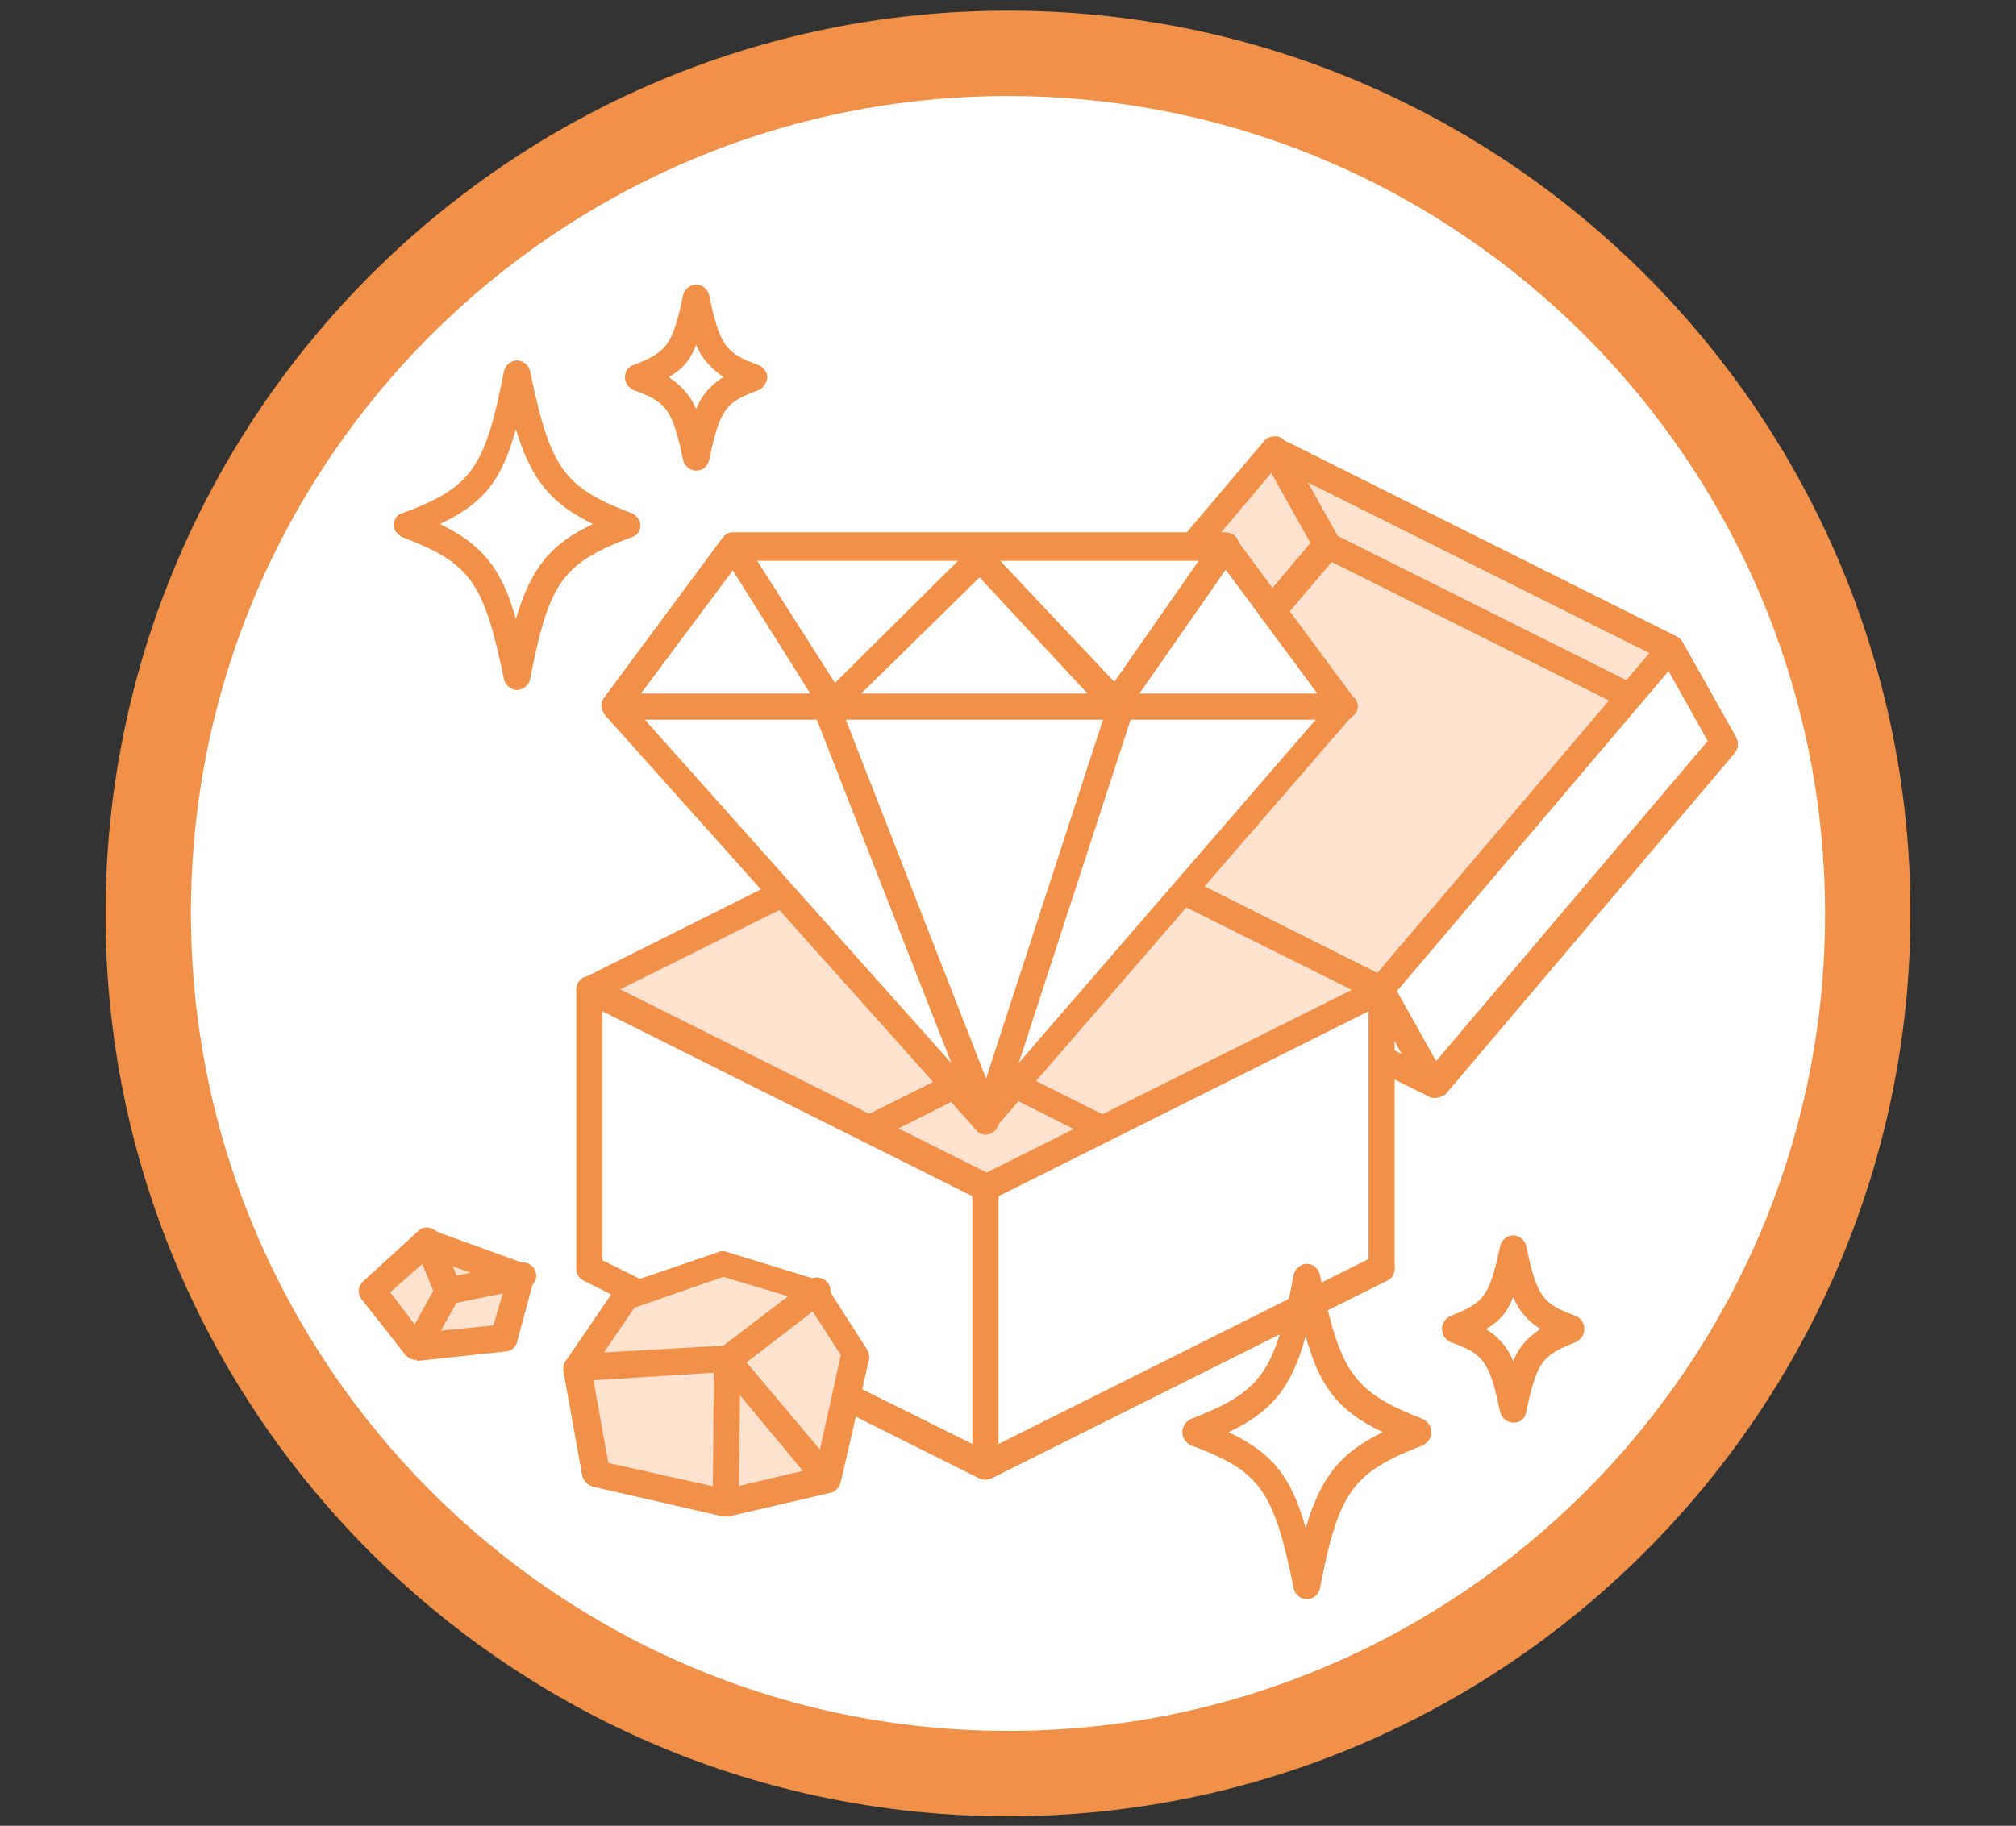 <?xml version="1.0" encoding="utf-8"?>
<!-- Generator: Adobe Illustrator 24.1.1, SVG Export Plug-In . SVG Version: 6.00 Build 0)  -->
<svg version="1.1" id="レイヤー_1" xmlns="http://www.w3.org/2000/svg" xmlns:xlink="http://www.w3.org/1999/xlink" x="0px"
	 y="0px" viewBox="0 0 170 154" style="enable-background:new 0 0 170 154;" xml:space="preserve">
<rect x="0" y="0" width="170" height="154" fill="#333333" stroke="none"/>
<style type="text/css">
	.st0{fill:#FFFFFF;}
	.st1{fill:#F19149;}
	.st2{fill:#FFE2CF;}
</style>
<path class="st0" d="M157.5,77.1C157.5,37,125.1,4.5,85,4.5S12.5,37,12.5,77.1c0,40.1,32.5,72.5,72.5,72.5S157.5,117.1,157.5,77.1"
	/>
<path class="st1" d="M85,153.2c-42,0-76.1-34.1-76.1-76.1S43,0.9,85,0.9s76.1,34.2,76.1,76.1S127,153.2,85,153.2z M85,8.1
	c-38,0-68.9,30.9-68.9,68.9S47,146,85,146s68.9-30.9,68.9-68.9S123,8.1,85,8.1z"/>
<polygon class="st0" points="87.6,74.8 83.1,66.8 116.5,83.5 121,91.5 "/>
<path class="st1" d="M121,92.6c-0.2,0-0.3,0-0.5-0.1L87.1,75.8c-0.2-0.1-0.4-0.3-0.5-0.5l-4.5-8c-0.2-0.4-0.2-1,0.2-1.3
	s0.9-0.4,1.3-0.2L117,82.5c0.2,0.1,0.4,0.3,0.5,0.5l4.5,8c0.2,0.4,0.2,1-0.2,1.3C121.6,92.5,121.3,92.6,121,92.6z M88.4,74
	l29.8,14.9l-2.5-4.5L85.8,69.4L88.4,74z"/>
<polygon class="st2" points="116.5,83.5 83.1,66.8 107.5,38 140.9,54.7 "/>
<path class="st1" d="M116.5,84.6c-0.2,0-0.3,0-0.5-0.1L82.6,67.8C82.3,67.7,82,67.4,82,67s0-0.7,0.2-0.9l24.4-28.8
	c0.3-0.4,0.9-0.5,1.4-0.3l33.4,16.7c0.3,0.2,0.5,0.4,0.6,0.8s0,0.7-0.2,1l-24.4,28.8C117.1,84.5,116.8,84.6,116.5,84.6z M84.9,66.4
	l31.3,15.7l22.9-27l-31.3-15.7L84.9,66.4z"/>
<polygon class="st2" points="87.6,74.8 83.1,66.8 107.5,38 112,46 "/>
<path class="st1" d="M87.6,75.9c0,0-0.1,0-0.1,0c-0.4,0-0.7-0.3-0.9-0.6l-4.5-8c-0.2-0.4-0.2-0.9,0.1-1.3l24.4-28.8
	c0.2-0.3,0.6-0.4,1-0.4s0.7,0.3,0.9,0.6l4.5,8c0.2,0.4,0.2,0.9-0.1,1.3L88.4,75.5C88.2,75.8,87.9,75.9,87.6,75.9z M84.4,66.9
	l3.3,5.9l22.8-27l-3.3-5.9L84.4,66.9z"/>
<polygon class="st2" points="112,46 107.5,38 140.9,54.7 145.4,62.7 "/>
<path class="st1" d="M145.4,63.8c-0.2,0-0.3,0-0.5-0.1L111.5,47c-0.2-0.1-0.4-0.3-0.5-0.5l-4.5-8c-0.2-0.4-0.2-1,0.2-1.3
	s0.9-0.5,1.3-0.2l33.4,16.7c0.2,0.1,0.4,0.3,0.5,0.5l4.5,8c0.2,0.4,0.2,1-0.2,1.3C146,63.7,145.7,63.8,145.4,63.8z M112.8,45.2
	l29.8,14.9l-2.5-4.5l-29.8-14.9L112.8,45.2z"/>
<polygon class="st0" points="121,91.5 116.5,83.5 140.9,54.7 145.4,62.7 "/>
<path class="st1" d="M121,92.6c0,0-0.1,0-0.1,0c-0.4,0-0.7-0.3-0.9-0.6l-4.5-8c-0.2-0.4-0.2-0.9,0.1-1.3L140,54
	c0.2-0.3,0.6-0.4,1-0.4c0.4,0,0.7,0.3,0.9,0.6l4.5,8c0.2,0.4,0.2,0.9-0.1,1.3l-24.4,28.8C121.6,92.5,121.3,92.6,121,92.6z
	 M117.8,83.6l3.3,5.9l22.9-27l-3.3-5.9L117.8,83.6z"/>
<polygon class="st2" points="83.1,100.2 49.7,83.5 83.1,66.8 116.5,83.5 "/>
<path class="st1" d="M83.1,101.3c-0.2,0-0.3,0-0.5-0.1L49.2,84.5c-0.4-0.2-0.6-0.6-0.6-1s0.2-0.8,0.6-1l33.4-16.7
	c0.3-0.2,0.7-0.2,1,0L117,82.5c0.4,0.2,0.6,0.6,0.6,1s-0.2,0.8-0.6,1l-33.4,16.7C83.4,101.3,83.3,101.3,83.1,101.3z M52.2,83.5
	l30.9,15.4L114,83.5L83.1,68.1L52.2,83.5z"/>
<polygon class="st2" points="83.1,123.6 49.7,107 83.1,90.3 116.5,107 "/>
<path class="st1" d="M83.1,124.8c-0.2,0-0.3,0-0.5-0.1L49.2,108c-0.4-0.2-0.6-0.6-0.6-1s0.2-0.8,0.6-1l33.4-16.7
	c0.3-0.2,0.7-0.2,1,0l33.4,16.7c0.4,0.2,0.6,0.6,0.6,1s-0.2,0.8-0.6,1l-33.4,16.7C83.4,124.7,83.3,124.8,83.1,124.8z M52.2,107
	l30.9,15.4L114,107L83.1,91.5L52.2,107z"/>
<polygon class="st0" points="83.1,123.6 49.7,107 49.7,83.5 83.1,100.2 "/>
<path class="st1" d="M83.1,124.8c-0.2,0-0.3,0-0.5-0.1L49.2,108c-0.4-0.2-0.6-0.6-0.6-1V83.5c0-0.4,0.2-0.8,0.5-1
	c0.3-0.2,0.8-0.2,1.1-0.1l33.4,16.7c0.4,0.2,0.6,0.6,0.6,1v23.5c0,0.4-0.2,0.8-0.5,1C83.5,124.7,83.3,124.8,83.1,124.8z M50.8,106.3
	L82,121.8v-20.9L50.8,85.3V106.3z"/>
<polygon class="st0" points="83.1,100.2 116.5,83.5 116.5,107 83.1,123.6 "/>
<path class="st1" d="M83.1,124.8c-0.2,0-0.4-0.1-0.6-0.2c-0.3-0.2-0.5-0.6-0.5-1v-23.4c0-0.4,0.2-0.8,0.6-1L116,82.5
	c0.3-0.2,0.8-0.2,1.1,0.1c0.3,0.2,0.5,0.6,0.5,1V107c0,0.4-0.2,0.8-0.6,1l-33.4,16.7C83.4,124.7,83.3,124.8,83.1,124.8z M84.2,100.9
	v20.9l31.2-15.6V85.3L84.2,100.9z"/>
<path class="st1" d="M83.1,91.4c-0.6,0-1.1-0.5-1.1-1.1V66.8c0-0.6,0.5-1.1,1.1-1.1s1.1,0.5,1.1,1.1v23.5
	C84.2,90.9,83.7,91.4,83.1,91.4z"/>
<polygon class="st0" points="83.1,94.6 51.9,59.6 61.9,46.1 103.3,46.1 113.3,59.6 "/>
<path class="st1" d="M83.1,95.7c-0.3,0-0.6-0.1-0.8-0.4L51,60.3c-0.3-0.4-0.4-1-0.1-1.4l10-13.5c0.2-0.3,0.5-0.5,0.9-0.5h41.5
	c0.4,0,0.7,0.2,0.9,0.5l10,13.5c0.3,0.4,0.3,1-0.1,1.4l-30.3,35C83.7,95.5,83.4,95.7,83.1,95.7C83.1,95.7,83.1,95.7,83.1,95.7z
	 M53.3,59.5l29.8,33.4l28.8-33.3l-9.1-12.3H62.4L53.3,59.5z"/>
<path class="st1" d="M113.3,60.7H51.9c-0.6,0-1.1-0.5-1.1-1.1s0.5-1.1,1.1-1.1h61.5c0.6,0,1.1,0.5,1.1,1.1S113.9,60.7,113.3,60.7z"
	/>
<path class="st1" d="M70.4,60.7c-0.4,0-0.7-0.2-1-0.5l-8.5-13.5c-0.3-0.5-0.2-1.2,0.3-1.5c0.5-0.3,1.2-0.2,1.5,0.3L71.3,59
	c0.3,0.5,0.2,1.2-0.3,1.5C70.8,60.6,70.6,60.7,70.4,60.7z"/>
<path class="st1" d="M93.9,60.7c-0.2,0-0.4-0.1-0.6-0.2c-0.5-0.3-0.6-1-0.3-1.6l9.4-13.5c0.3-0.5,1.1-0.6,1.6-0.3
	c0.5,0.3,0.6,1,0.3,1.6l-9.4,13.5C94.7,60.5,94.3,60.7,93.9,60.7z"/>
<path class="st1" d="M70.4,60.3c-0.3,0-0.6-0.1-0.8-0.3c-0.4-0.4-0.4-1.2,0-1.6l12.2-12.1c0.2-0.2,0.5-0.3,0.8-0.3
	c0.3,0,0.6,0.1,0.8,0.3l11.4,12.1c0.4,0.5,0.4,1.2-0.1,1.6c-0.4,0.4-1.2,0.4-1.6,0L82.6,48.7L71.2,59.9
	C70.9,60.2,70.7,60.3,70.4,60.3z"/>
<path class="st1" d="M83.1,95.7c-0.1,0-0.2,0-0.3-0.1c-0.6-0.2-0.9-0.8-0.7-1.4l11.4-35c0.2-0.6,0.8-0.9,1.4-0.7s0.9,0.8,0.7,1.4
	l-11.4,35C84,95.4,83.6,95.7,83.1,95.7z"/>
<path class="st1" d="M83.1,94.9c-0.4,0-0.9-0.3-1.1-0.7L68.6,60c-0.2-0.6,0.1-1.2,0.6-1.5s1.2,0.1,1.5,0.6l13.4,34.3
	c0.2,0.6-0.1,1.2-0.6,1.5C83.4,94.9,83.2,94.9,83.1,94.9z"/>
<polygon class="st2" points="48.7,115.4 52.8,109.4 61,106.6 68.7,108.9 72.1,114.2 69.8,124.8 61.2,126.8 50.3,124.3 "/>
<path class="st1" d="M61.2,127.9c-0.1,0-0.2,0-0.3,0L50,125.4c-0.4-0.1-0.8-0.5-0.9-0.9l-1.6-8.9c0-0.3,0-0.6,0.2-0.8l4.1-6
	c0.1-0.2,0.3-0.3,0.6-0.4l8.2-2.8c0.2-0.1,0.5-0.1,0.7,0l7.8,2.4c0.3,0.1,0.5,0.2,0.6,0.5l3.4,5.3c0.2,0.3,0.2,0.6,0.2,0.8L70.9,125
	c-0.1,0.4-0.4,0.8-0.8,0.9l-8.6,2C61.4,127.9,61.3,127.9,61.2,127.9z M51.3,123.4l9.9,2.2l7.6-1.8l2.1-9.5l-2.9-4.5l-7-2.1l-7.5,2.6
	l-3.6,5.3L51.3,123.4z"/>
<path class="st1" d="M48.7,116.5c-0.6,0-1.1-0.5-1.1-1.1c0-0.6,0.4-1.2,1.1-1.2l12.3-0.7l7.2-5.5c0.5-0.4,1.2-0.3,1.6,0.2
	c0.4,0.5,0.3,1.2-0.2,1.6l-7.4,5.7c-0.2,0.1-0.4,0.2-0.6,0.2L48.7,116.5C48.8,116.5,48.7,116.5,48.7,116.5z"/>
<path class="st1" d="M61.2,127.9C61.2,127.9,61.2,127.9,61.2,127.9c-0.6,0-1.1-0.5-1.1-1.1l0.1-12.1c0-0.5,0.3-0.9,0.7-1.1
	c0.4-0.2,0.9,0,1.2,0.3l8.5,10.1c0.4,0.5,0.3,1.2-0.1,1.6c-0.5,0.4-1.2,0.3-1.6-0.1l-6.5-7.8l-0.1,9
	C62.3,127.4,61.8,127.9,61.2,127.9z"/>
<path class="st0" d="M52.9,44.2c-6.2,2.4-7.6,4.3-9.3,12.9c-1.7-8.6-3.1-10.5-9.3-12.9c6.2-2.4,7.6-4.3,9.3-12.9
	C45.3,40,46.7,41.9,52.9,44.2"/>
<path class="st1" d="M43.6,58.2L43.6,58.2c-0.5,0-1-0.4-1.1-0.9c-1.7-8.2-2.8-9.8-8.6-12c-0.4-0.2-0.7-0.6-0.7-1
	c0-0.5,0.3-0.9,0.7-1c5.9-2.2,7-3.8,8.6-12c0.1-0.5,0.6-0.9,1.1-0.9s1,0.4,1.1,0.9c1.7,8.2,2.8,9.8,8.6,12c0.4,0.2,0.7,0.6,0.7,1
	c0,0.5-0.3,0.9-0.7,1c-5.9,2.2-7,3.8-8.6,12C44.6,57.8,44.1,58.2,43.6,58.2z M37.1,44.2c3.5,1.7,5.2,3.7,6.4,8
	c1.3-4.3,2.9-6.3,6.5-8c-3.5-1.7-5.2-3.7-6.5-8C42.3,40.6,40.7,42.5,37.1,44.2z"/>
<path class="st0" d="M119.6,120.8c-6.3,2.4-7.7,4.3-9.4,13c-1.7-8.6-3.1-10.6-9.4-13c6.3-2.4,7.7-4.3,9.4-13
	C111.9,116.5,113.3,118.4,119.6,120.8"/>
<path class="st1" d="M110.2,134.9c-0.5,0-1-0.4-1.1-0.9c-1.7-8.3-2.8-9.9-8.7-12.1c-0.4-0.2-0.7-0.6-0.7-1.1s0.3-0.9,0.7-1.1
	c5.9-2.3,7.1-3.8,8.7-12.2c0.1-0.5,0.6-0.9,1.1-0.9s1,0.4,1.1,0.9c1.7,8.3,2.8,9.9,8.7,12.2c0.4,0.2,0.7,0.6,0.7,1.1
	s-0.3,0.9-0.7,1.1c-5.9,2.3-7.1,3.8-8.7,12.1C111.2,134.5,110.7,134.9,110.2,134.9z M103.6,120.8c3.6,1.7,5.3,3.7,6.5,8.1
	c1.3-4.4,3-6.4,6.5-8.1c-3.6-1.7-5.3-3.7-6.5-8.1C108.9,117.1,107.2,119.1,103.6,120.8z"/>
<path class="st0" d="M63.6,31.8c-3.3,1.3-4,2.3-4.9,6.8c-0.9-4.5-1.6-5.5-4.9-6.8c3.3-1.3,4-2.3,4.9-6.8
	C59.6,29.6,60.4,30.6,63.6,31.8"/>
<path class="st1" d="M58.7,39.7c-0.5,0-1-0.4-1.1-0.9c-0.9-4.3-1.4-4.9-4.2-5.9c-0.4-0.2-0.7-0.6-0.7-1.1s0.3-0.9,0.7-1
	c2.8-1.1,3.3-1.6,4.2-5.9c0.1-0.5,0.6-0.9,1.1-0.9s1,0.4,1.1,0.9c0.9,4.3,1.4,4.9,4.2,5.9c0.4,0.2,0.7,0.6,0.7,1s-0.3,0.9-0.7,1.1
	c-2.8,1-3.3,1.6-4.2,5.9C59.7,39.3,59.3,39.7,58.7,39.7z M56.4,31.8c1,0.7,1.8,1.5,2.3,2.7c0.5-1.2,1.2-2,2.3-2.7
	c-1-0.7-1.8-1.5-2.3-2.7C58.2,30.4,57.5,31.2,56.4,31.8z"/>
<path class="st0" d="M132.6,112.1c-3.3,1.3-4,2.3-4.9,6.8c-0.9-4.5-1.6-5.5-4.9-6.8c3.3-1.2,4-2.3,4.9-6.8
	C128.5,109.9,129.3,110.9,132.6,112.1"/>
<path class="st1" d="M127.6,120c-0.5,0-1-0.4-1.1-0.9c-0.9-4.3-1.4-4.9-4.2-5.9c-0.4-0.2-0.7-0.6-0.7-1.1s0.3-0.9,0.7-1.1
	c2.8-1.1,3.3-1.6,4.2-5.9c0.1-0.5,0.6-0.9,1.1-0.9s1,0.4,1.1,0.9c0.9,4.3,1.4,4.9,4.2,5.9c0.4,0.2,0.7,0.6,0.7,1.1s-0.3,0.9-0.7,1.1
	c-2.8,1.1-3.3,1.6-4.2,5.9C128.6,119.7,128.2,120,127.6,120z M125.3,112.1c1.1,0.7,1.8,1.5,2.3,2.7c0.5-1.2,1.2-2,2.3-2.7
	c-1.1-0.7-1.8-1.5-2.3-2.7C127.1,110.7,126.4,111.5,125.3,112.1z"/>
<polygon class="st2" points="31.4,108.9 36,104.7 44,107.6 42.6,112.8 35.1,113.6 "/>
<path class="st1" d="M35.1,114.7c-0.3,0-0.7-0.2-0.9-0.4l-3.7-4.7c-0.4-0.5-0.3-1.1,0.1-1.5l4.6-4.2c0.3-0.3,0.8-0.4,1.1-0.2l8,2.9
	c0.5,0.2,0.8,0.8,0.7,1.4l-1.4,5.2c-0.1,0.4-0.5,0.8-1,0.8l-7.5,0.8C35.2,114.7,35.1,114.7,35.1,114.7z M32.9,109l2.6,3.4l6.1-0.6
	l1-3.4l-6.4-2.3L32.9,109z"/>
<path class="st1" d="M37.7,110c-0.5,0-0.9-0.3-1-0.7l-1.7-4.2c-0.2-0.6,0-1.2,0.6-1.5c0.6-0.2,1.2,0.1,1.5,0.6l1.4,3.4l5.4-1.1
	c0.6-0.1,1.2,0.3,1.3,0.9c0.1,0.6-0.3,1.2-0.9,1.3l-6.3,1.3C37.8,110,37.8,110,37.7,110z"/>
<path class="st1" d="M35.1,114.7c-0.2,0-0.4-0.1-0.5-0.1c-0.5-0.3-0.7-1-0.4-1.5l2.6-4.7c0.3-0.5,1-0.7,1.5-0.4
	c0.5,0.3,0.7,1,0.4,1.5l-2.6,4.7C35.9,114.5,35.5,114.7,35.1,114.7z"/>
</svg>
